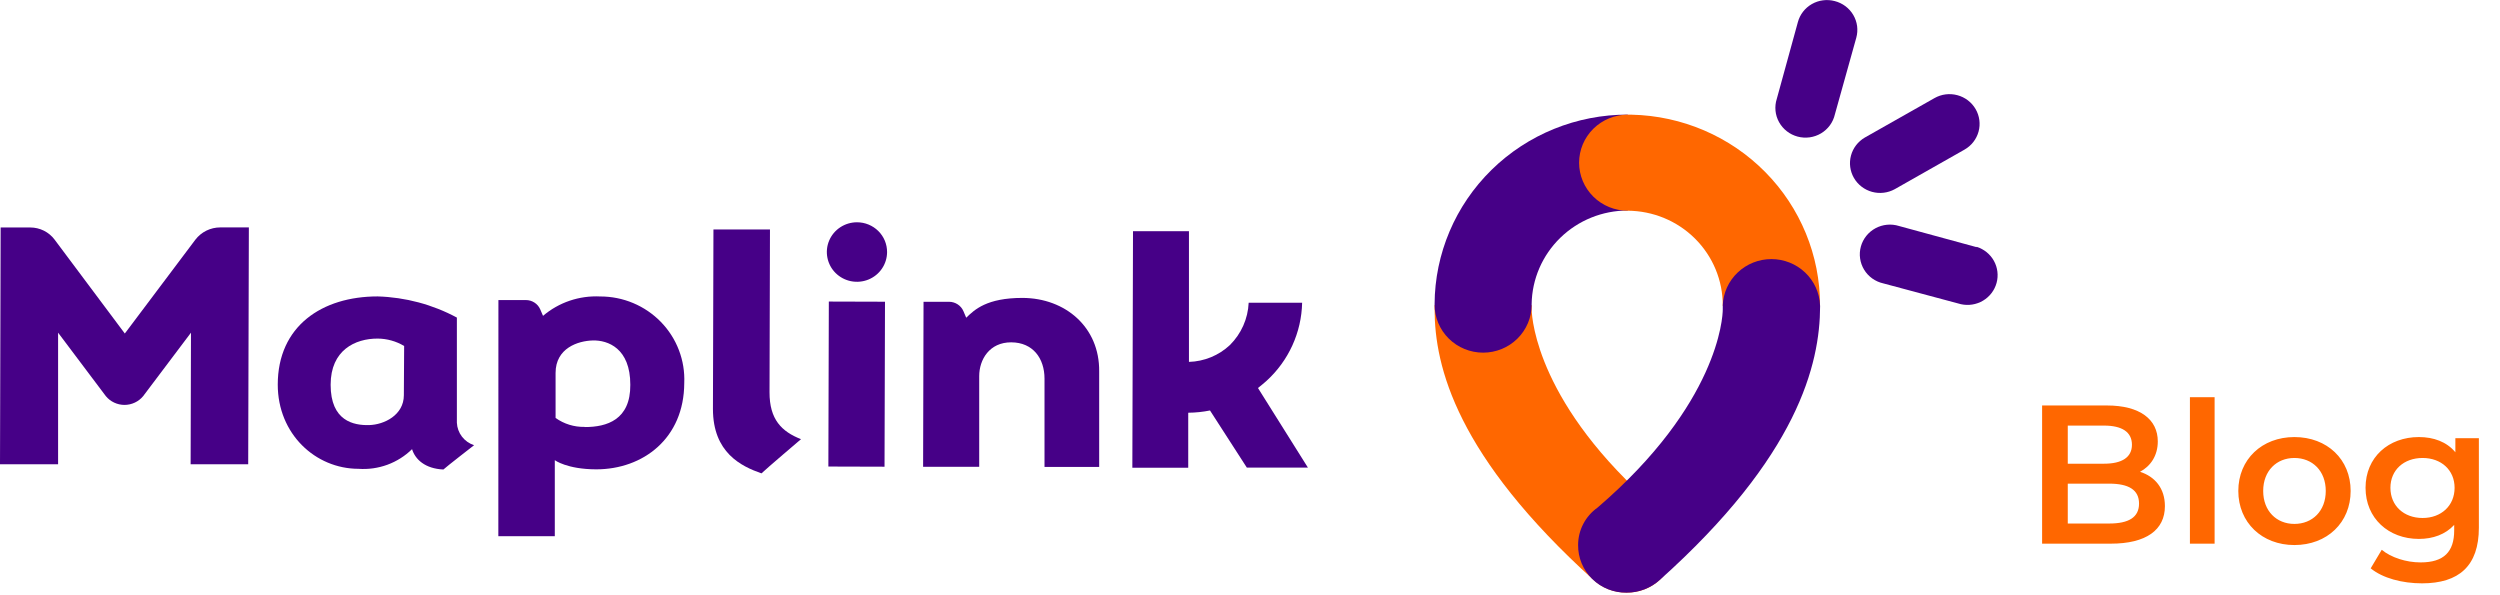 <?xml version="1.0" encoding="UTF-8"?>
<svg xmlns="http://www.w3.org/2000/svg" width="164" height="39" viewBox="0 0 164 39" fill="none">
  <g clip-path="url(#clip0_2869_15661)">
    <path d="M56.221 14.582C55.83 14.581 55.448 14.695 55.123 14.908C54.797 15.122 54.543 15.426 54.393 15.783C54.242 16.139 54.203 16.531 54.278 16.91C54.353 17.289 54.54 17.637 54.816 17.911C55.092 18.184 55.443 18.371 55.826 18.447C56.209 18.523 56.607 18.486 56.968 18.339C57.329 18.192 57.639 17.943 57.856 17.622C58.074 17.302 58.191 16.925 58.192 16.538C58.193 16.282 58.143 16.028 58.045 15.79C57.946 15.553 57.801 15.337 57.618 15.156C57.435 14.974 57.217 14.83 56.977 14.731C56.738 14.633 56.481 14.582 56.221 14.582Z" fill="#460087"></path>
    <path d="M8.188 21.879L3.577 15.713C3.393 15.469 3.154 15.27 2.878 15.132C2.603 14.995 2.298 14.923 1.99 14.923H0.042L0 30.454H3.811V21.823L6.943 25.986C7.091 26.166 7.277 26.311 7.489 26.41C7.701 26.51 7.932 26.562 8.167 26.562C8.402 26.562 8.633 26.51 8.845 26.41C9.057 26.311 9.243 26.166 9.391 25.986L12.528 21.823L12.505 30.454H16.282L16.325 14.918H14.452C14.134 14.918 13.82 14.991 13.536 15.131C13.252 15.272 13.004 15.476 12.813 15.727L8.188 21.879Z" fill="#460087"></path>
    <path d="M50.481 25.734C50.481 24.726 50.51 15.055 50.51 15.055H46.802C46.802 15.055 46.774 25.725 46.769 26.826C46.769 29.694 48.618 30.586 49.953 31.053C50.257 30.757 52.546 28.81 52.546 28.81C51.277 28.311 50.477 27.52 50.481 25.734Z" fill="#460087"></path>
    <path d="M67.073 19.543C64.732 19.543 63.932 20.311 63.384 20.843L63.201 20.413C63.123 20.231 62.992 20.076 62.826 19.967C62.66 19.858 62.465 19.799 62.265 19.797H60.584L60.556 30.62H64.236V24.672C64.236 23.59 64.905 22.452 66.338 22.457C67.771 22.462 68.52 23.521 68.52 24.839V30.63H72.106V24.367C72.138 21.467 69.891 19.552 67.073 19.543Z" fill="#460087"></path>
    <path d="M29.971 27.729C29.971 25.578 29.971 22.988 29.971 20.833C28.373 19.974 26.593 19.499 24.775 19.445C21.123 19.445 18.221 21.392 18.221 25.232C18.221 28.469 20.692 30.749 23.511 30.754C24.157 30.801 24.806 30.709 25.413 30.487C26.02 30.264 26.572 29.915 27.031 29.464C27.237 30.139 27.888 30.745 29.087 30.8C29.241 30.648 31.1 29.205 31.1 29.205C30.782 29.101 30.504 28.905 30.302 28.641C30.101 28.377 29.985 28.059 29.971 27.729ZM26.493 25.925C26.493 27.225 25.206 27.863 24.208 27.886C23.211 27.91 21.685 27.627 21.69 25.236C21.69 22.97 23.296 22.207 24.775 22.211C25.387 22.215 25.988 22.383 26.512 22.697C26.507 23.377 26.493 25.421 26.493 25.925Z" fill="#460087"></path>
    <path d="M39.367 19.448C38 19.381 36.659 19.836 35.622 20.72C35.561 20.567 35.496 20.415 35.435 20.285C35.355 20.106 35.224 19.953 35.057 19.847C34.891 19.74 34.697 19.683 34.498 19.684H32.696L32.691 35.174H36.395V30.188C36.395 30.188 37.195 30.784 39.11 30.789C42.186 30.789 44.877 28.759 44.887 25.128C44.919 24.392 44.8 23.658 44.537 22.97C44.274 22.281 43.873 21.652 43.357 21.122C42.841 20.591 42.221 20.169 41.535 19.881C40.85 19.593 40.112 19.446 39.367 19.448ZM38.347 28.005C37.665 28.018 36.998 27.811 36.446 27.417C36.446 26.719 36.446 24.966 36.446 24.466C36.446 22.834 37.921 22.357 38.894 22.334C39.868 22.311 41.352 22.838 41.348 25.243C41.366 27.538 39.807 28.018 38.365 28.014L38.347 28.005Z" fill="#460087"></path>
    <path d="M54.371 19.782L54.341 30.605L58.025 30.616L58.056 19.793L54.371 19.782Z" fill="#460087"></path>
    <path d="M81.792 30.674H85.799L82.522 25.452C82.714 25.299 82.901 25.151 83.079 24.989C83.799 24.334 84.377 23.542 84.779 22.66C85.181 21.779 85.399 20.826 85.42 19.86H81.913C81.867 20.904 81.428 21.894 80.682 22.635C79.955 23.317 78.998 23.711 77.995 23.74V23.518V18.805V15.133V15.165H74.718H74.325L74.282 30.683H74.671H77.948V30.637V27.658V27.075C78.428 27.071 78.906 27.021 79.376 26.927L81.792 30.674Z" fill="#460087"></path>
    <path d="M108.622 33.293C100.939 26.619 100.499 21.05 100.476 20.306C100.476 20.25 100.476 20.023 100.476 20.023H94.109V20.278C94.109 24.08 95.574 29.935 104.549 38.057C105.132 38.591 105.899 38.884 106.693 38.876C107.109 38.882 107.521 38.806 107.907 38.653C108.292 38.5 108.644 38.273 108.94 37.985C109.236 37.698 109.472 37.355 109.634 36.977C109.795 36.598 109.879 36.192 109.881 35.782C109.887 35.298 109.775 34.82 109.556 34.387C109.337 33.954 109.017 33.579 108.622 33.293Z" fill="#FF6700"></path>
    <path d="M94.109 19.952V19.989C94.109 20.823 94.444 21.623 95.041 22.213C95.638 22.803 96.448 23.134 97.293 23.134C98.137 23.134 98.947 22.803 99.543 22.213C100.141 21.623 100.476 20.823 100.476 19.989V19.943C100.501 18.307 101.176 16.747 102.356 15.599C103.536 14.451 105.126 13.809 106.782 13.81V7.52C103.434 7.511 100.219 8.815 97.843 11.146C95.467 13.477 94.124 16.644 94.109 19.952Z" fill="#460087"></path>
    <path d="M107.035 7.523C106.949 7.518 106.863 7.518 106.777 7.523C105.932 7.523 105.121 7.855 104.523 8.446C103.925 9.036 103.589 9.838 103.589 10.673C103.589 11.508 103.925 12.309 104.523 12.9C105.121 13.491 105.932 13.823 106.777 13.823C108.438 13.831 110.028 14.491 111.197 15.656C112.366 16.822 113.019 18.398 113.013 20.039V20.067H119.394V20.03C119.4 16.762 118.109 13.622 115.798 11.284C113.488 8.946 110.341 7.596 107.035 7.523Z" fill="#FF6700"></path>
    <path d="M129.665 16.213L124.577 14.826C124.322 14.746 124.055 14.718 123.789 14.743C123.524 14.769 123.266 14.847 123.032 14.973C122.798 15.099 122.592 15.271 122.427 15.478C122.262 15.685 122.141 15.923 122.072 16.177C122.002 16.431 121.985 16.697 122.023 16.958C122.06 17.219 122.15 17.469 122.288 17.695C122.425 17.921 122.608 18.116 122.824 18.27C123.041 18.424 123.286 18.533 123.547 18.591L128.636 19.955C129.132 20.065 129.653 19.982 130.089 19.722C130.525 19.462 130.842 19.046 130.975 18.56C131.108 18.074 131.046 17.557 130.802 17.115C130.558 16.674 130.151 16.343 129.665 16.19V16.213Z" fill="#460087"></path>
    <path d="M129.6 7.156C129.339 6.707 128.909 6.379 128.403 6.244C127.897 6.108 127.358 6.177 126.903 6.435L122.329 9.025C121.882 9.286 121.557 9.711 121.424 10.207C121.291 10.703 121.362 11.232 121.62 11.677C121.879 12.122 122.305 12.449 122.806 12.586C123.306 12.723 123.842 12.66 124.296 12.41L128.87 9.816C129.094 9.689 129.292 9.519 129.45 9.316C129.608 9.114 129.725 8.882 129.793 8.635C129.861 8.388 129.878 8.131 129.845 7.877C129.812 7.623 129.729 7.378 129.6 7.156Z" fill="#460087"></path>
    <path d="M120.358 0.071C120.107 0.004 119.845 -0.013 119.587 0.021C119.329 0.054 119.081 0.138 118.856 0.267C118.631 0.396 118.434 0.568 118.276 0.772C118.119 0.977 118.004 1.21 117.938 1.459L116.557 6.486C116.476 6.737 116.448 7.002 116.473 7.264C116.499 7.527 116.578 7.781 116.706 8.012C116.834 8.243 117.008 8.447 117.217 8.61C117.426 8.773 117.667 8.892 117.925 8.961C118.182 9.03 118.451 9.046 118.715 9.01C118.979 8.973 119.233 8.884 119.461 8.748C119.689 8.612 119.887 8.431 120.043 8.218C120.199 8.004 120.309 7.761 120.368 7.504L121.772 2.476C121.841 2.227 121.859 1.966 121.826 1.709C121.792 1.453 121.706 1.205 121.575 0.981C121.443 0.757 121.268 0.562 121.059 0.405C120.85 0.249 120.612 0.136 120.358 0.071Z" fill="#460087"></path>
    <path d="M119.394 20.03C119.363 19.215 119.013 18.443 118.418 17.878C117.823 17.312 117.029 16.996 116.204 16.996C115.378 16.996 114.584 17.312 113.99 17.878C113.395 18.443 113.045 19.215 113.013 20.03V20.076C113.013 20.076 113.013 20.289 113.013 20.312C113.013 20.816 112.718 26.5 104.797 33.3C104.403 33.579 104.082 33.947 103.861 34.373C103.639 34.8 103.524 35.272 103.524 35.751C103.519 36.164 103.598 36.573 103.756 36.955C103.915 37.337 104.148 37.684 104.444 37.975C104.74 38.266 105.092 38.496 105.479 38.651C105.866 38.806 106.28 38.883 106.698 38.878C107.503 38.882 108.28 38.586 108.875 38.05C117.938 29.937 119.389 23.892 119.399 20.09L119.394 20.03Z" fill="#460087"></path>
  </g>
  <path d="M140.386 30.95C141.085 30.574 141.551 29.888 141.551 28.956C141.551 27.518 140.386 26.599 138.21 26.599H133.962V35.664H138.469C140.8 35.664 142.018 34.758 142.018 33.203C142.018 32.025 141.357 31.261 140.386 30.95ZM138.029 27.919C139.194 27.919 139.855 28.334 139.855 29.176C139.855 30.005 139.194 30.419 138.029 30.419H135.646V27.919H138.029ZM138.365 34.343H135.646V31.727H138.365C139.635 31.727 140.321 32.129 140.321 33.035C140.321 33.942 139.635 34.343 138.365 34.343ZM143.659 35.664H145.278V26.055H143.659V35.664ZM150.511 35.755C152.661 35.755 154.202 34.278 154.202 32.206C154.202 30.134 152.661 28.671 150.511 28.671C148.387 28.671 146.833 30.134 146.833 32.206C146.833 34.278 148.387 35.755 150.511 35.755ZM150.511 34.369C149.345 34.369 148.465 33.527 148.465 32.206C148.465 30.885 149.345 30.043 150.511 30.043C151.689 30.043 152.57 30.885 152.57 32.206C152.57 33.527 151.689 34.369 150.511 34.369ZM161.072 28.748V29.668C160.503 28.982 159.648 28.671 158.677 28.671C156.695 28.671 155.18 29.992 155.18 31.999C155.18 34.006 156.695 35.353 158.677 35.353C159.609 35.353 160.425 35.055 160.995 34.434V34.796C160.995 36.195 160.321 36.894 158.793 36.894C157.835 36.894 156.851 36.571 156.242 36.066L155.517 37.283C156.307 37.93 157.589 38.267 158.884 38.267C161.306 38.267 162.614 37.127 162.614 34.615V28.748H161.072ZM158.923 33.98C157.692 33.98 156.812 33.178 156.812 31.999C156.812 30.833 157.692 30.043 158.923 30.043C160.14 30.043 161.021 30.833 161.021 31.999C161.021 33.178 160.14 33.98 158.923 33.98Z" fill="#FF6700"></path>
  <defs>
    <clipPath id="clip0_2869_15661">
      <rect width="131.126" height="38.852" fill="white"></rect>
    </clipPath>
  </defs>
</svg>
